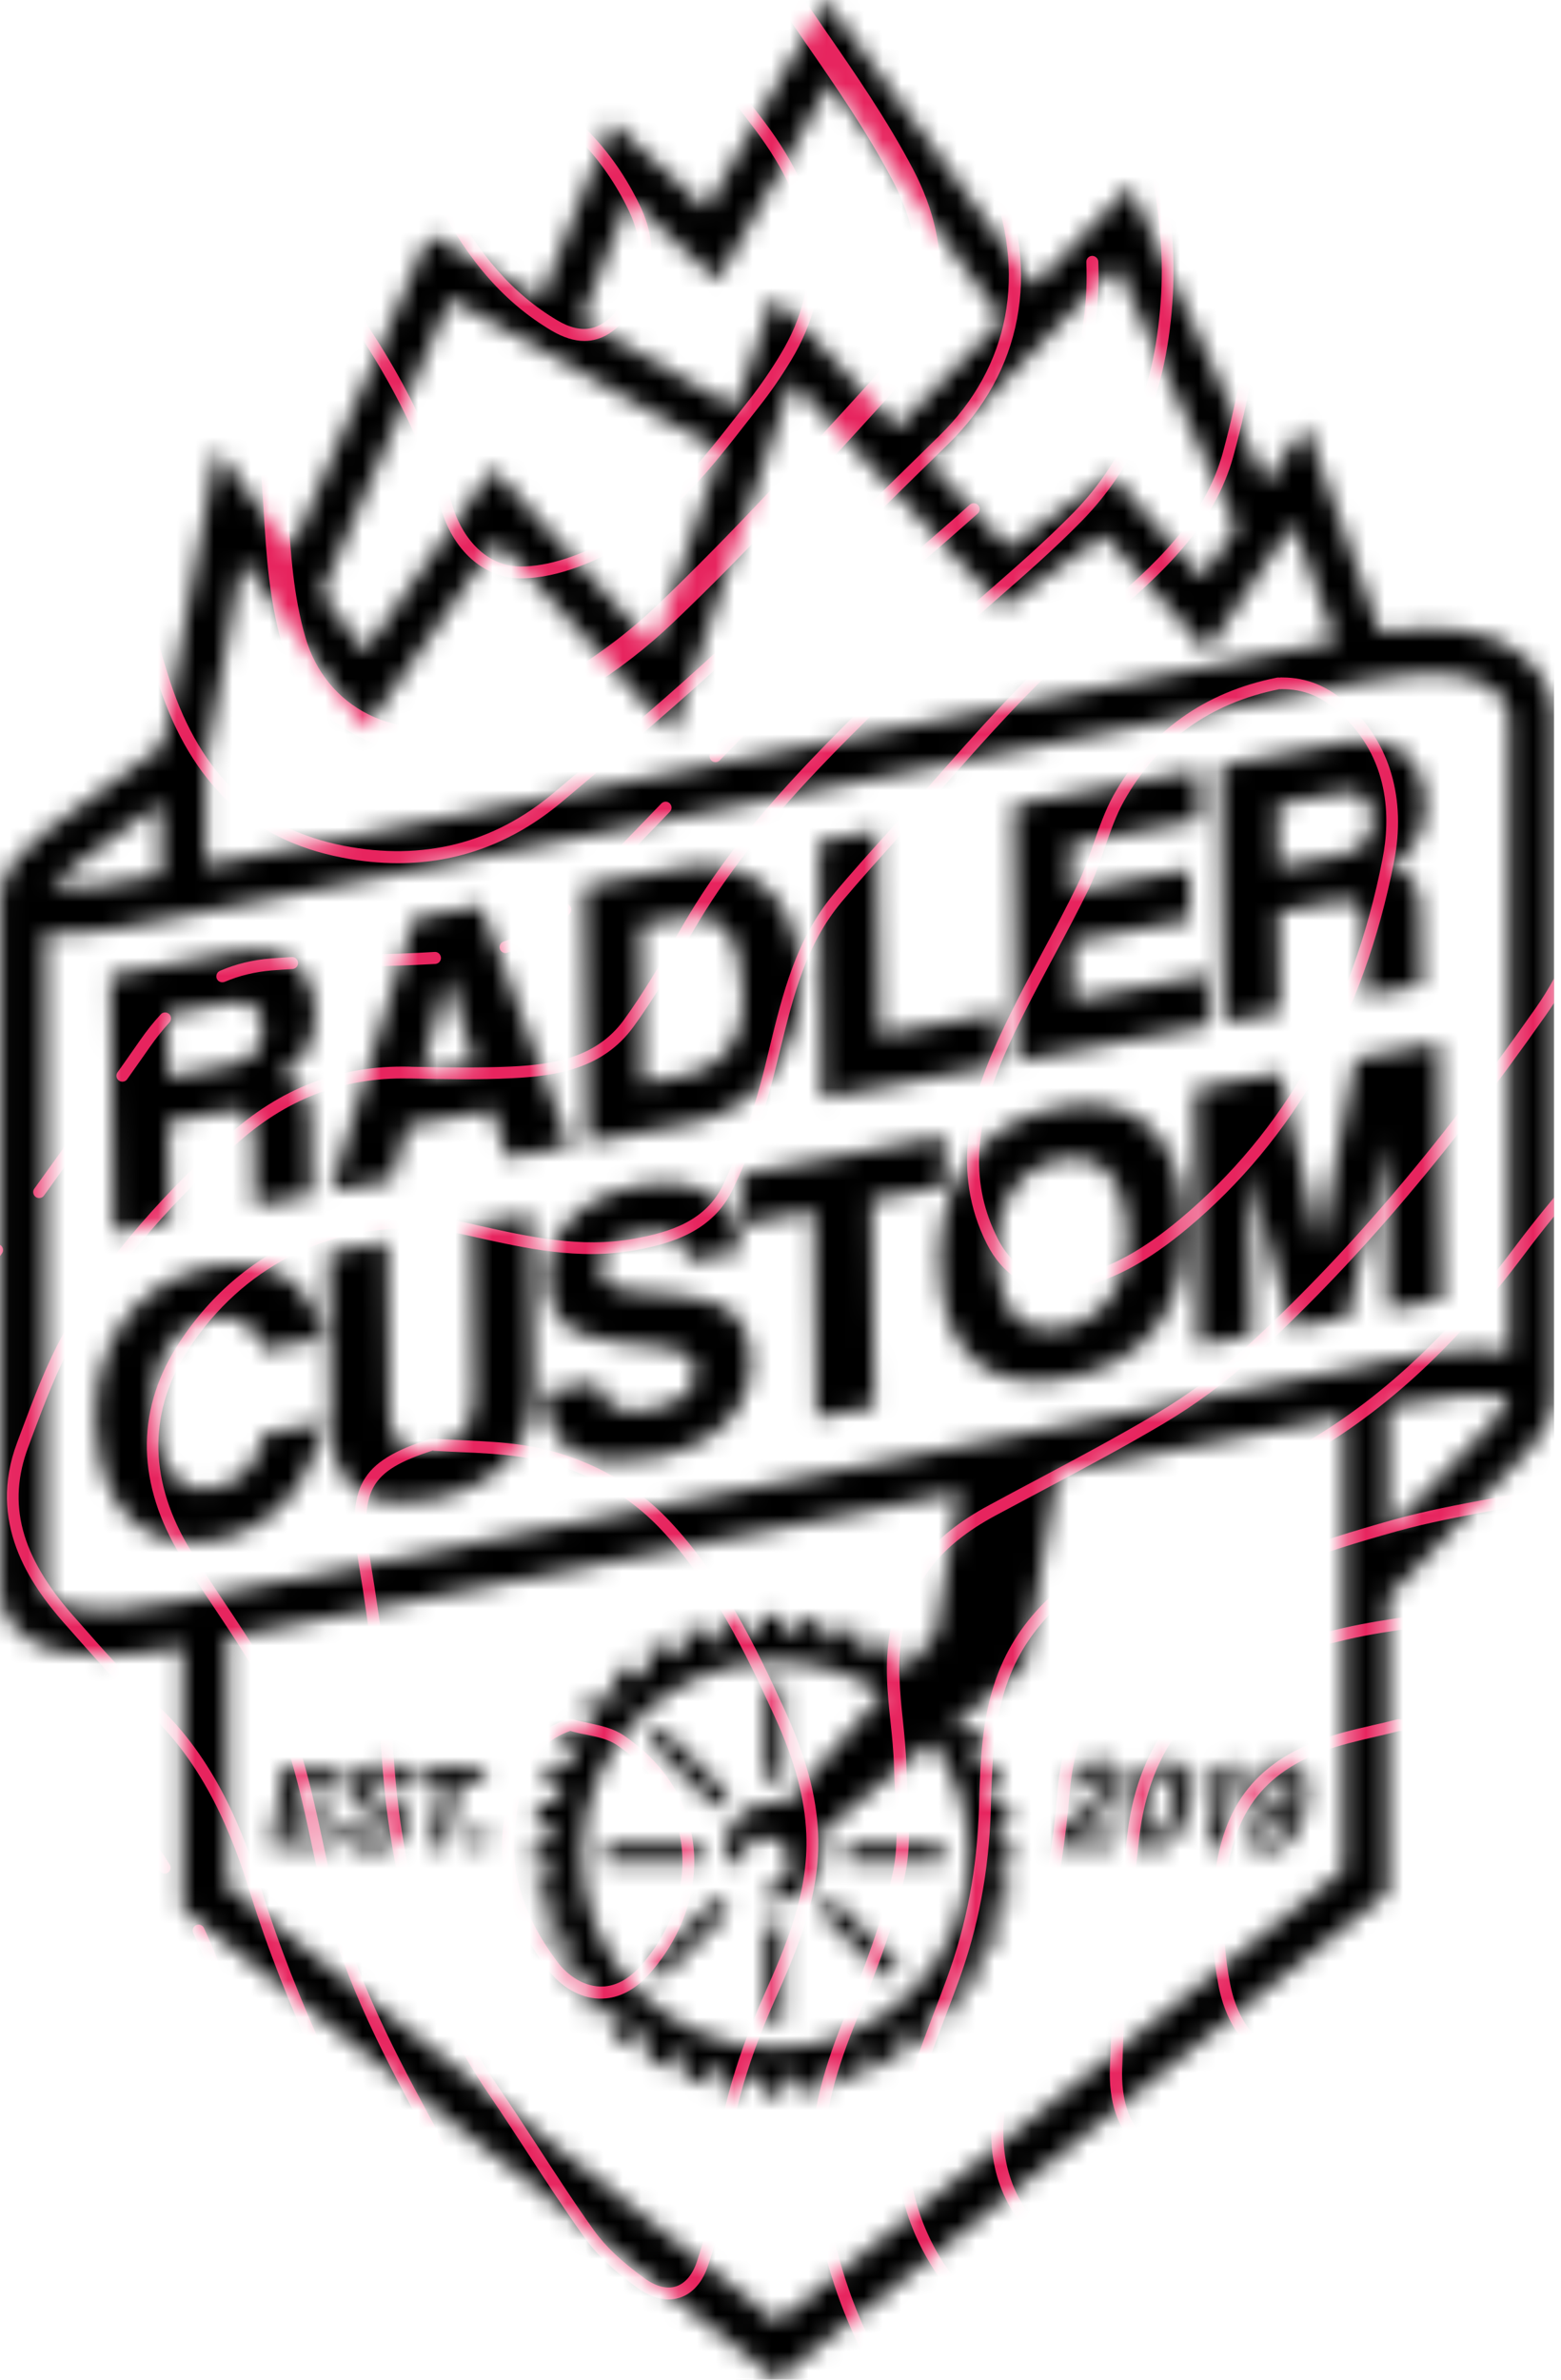 <svg xmlns="http://www.w3.org/2000/svg" width="84" height="128" viewBox="0 0 84 128" fill="none"><mask id="mask0_22_210" style="mask-type:alpha" maskUnits="userSpaceOnUse" x="0" y="0" width="84" height="128"><path fill-rule="evenodd" clip-rule="evenodd" d="M81.981 35.283C80.349 33.904 77.754 33.481 74.268 34.023L70.257 22.847L68.121 26.006L60.816 10.033L55.633 15.402L44.421 0L38.006 11.249L32.912 6.541L29.115 16.047L23.086 12.651L15.663 29.633L11.659 24.152L8.744 40.126L2.567 44.642L2.515 44.679L2.513 44.681C1.718 45.327 0.024 46.705 0.024 48.142V85.086C-0.036 85.524 -0.058 86.651 0.899 87.63C1.826 88.586 3.339 89.061 5.474 89.061C6.713 89.061 8.159 88.898 9.82 88.586V102.668L41.825 128L74.684 101.801V85.917L82.173 78.086L82.225 78.034L82.228 78.03L82.229 78.03C82.594 77.597 83.494 76.532 83.619 75.387C83.627 75.35 83.627 75.305 83.627 75.268V38.657C83.627 38.361 83.582 36.633 81.981 35.283ZM60.082 14.275L66.526 28.357L64.695 31.071L59.786 25.524L54.269 29.484L49.908 24.798L60.082 14.275ZM33.861 10.708L38.614 15.098L44.68 4.457L53.928 17.174L48.269 23.025L41.64 15.899L39.586 21.935L31.258 17.249L33.861 10.708ZM24.236 16.07L38.785 24.264L35.203 34.794L26.52 25.206L19.623 35.053L17.317 31.894L24.236 16.07ZM11.066 40.919L13.031 30.137L19.66 39.214L26.764 29.084L36.175 39.473L42.619 20.511L53.95 32.695L59.422 28.772L64.947 35.016L69.589 28.164L71.858 34.49L11.066 46.555V40.919ZM4.021 46.577L8.641 43.203V47.067C6.223 47.6 3.85 47.875 2.745 47.771C2.968 47.511 3.361 47.118 4.021 46.577ZM72.259 100.629L41.818 124.893L12.245 101.489V88.097L51.599 80.281L50.353 87.941L48.573 89.951L48.487 89.89C48.387 89.819 48.284 89.745 48.18 89.676L48.44 88.89L47.52 88.356L47.001 89.009C46.779 88.898 46.549 88.801 46.319 88.705L46.445 87.867L45.444 87.504L45.029 88.26C44.799 88.193 44.562 88.134 44.324 88.082L44.302 87.2L43.257 87.014L42.975 87.86C42.737 87.837 42.5 87.815 42.255 87.808L42.077 86.918H41.017L40.876 87.83C40.72 87.84 40.56 87.857 40.402 87.874C40.327 87.882 40.253 87.889 40.179 87.897L39.831 87.022L38.785 87.207L38.807 88.156C38.585 88.216 38.362 88.275 38.147 88.342L37.636 87.519L36.642 87.882L36.835 88.846C36.634 88.935 36.427 89.031 36.234 89.142L35.574 88.394L34.654 88.927L35.025 89.869L35.024 89.87C34.847 89.996 34.669 90.121 34.491 90.255L33.683 89.61L32.867 90.292L33.409 91.182C33.305 91.281 33.204 91.383 33.104 91.485L33.104 91.485L33.048 91.542C33.017 91.573 32.987 91.604 32.956 91.634L32.029 91.13L31.347 91.945L32.052 92.739C31.925 92.91 31.807 93.08 31.696 93.258L30.672 92.917L30.138 93.837L30.976 94.504C30.887 94.689 30.798 94.875 30.717 95.067L29.642 94.904L29.278 95.898L30.227 96.417C30.168 96.61 30.116 96.818 30.072 97.01L28.974 97.04L28.796 98.086L29.827 98.434C29.805 98.634 29.79 98.842 29.775 99.05L28.692 99.272V100.333L29.775 100.496C29.782 100.696 29.805 100.904 29.827 101.104L28.804 101.512L28.989 102.557L30.079 102.528C30.091 102.574 30.103 102.621 30.115 102.668L30.115 102.669C30.153 102.822 30.191 102.973 30.242 103.121L29.3 103.692L29.664 104.693L30.724 104.478C30.806 104.671 30.895 104.856 30.984 105.041L30.984 105.041L30.984 105.041L30.168 105.768L30.702 106.688L31.703 106.295C31.814 106.473 31.933 106.643 32.059 106.814L31.384 107.659L32.066 108.475L32.971 107.919C33.112 108.074 33.26 108.223 33.416 108.371L32.912 109.32L33.727 110.002L34.506 109.32L34.565 109.364C34.717 109.477 34.875 109.593 35.033 109.698L34.706 110.685L35.626 111.219L36.256 110.433C36.449 110.529 36.648 110.625 36.848 110.721L36.849 110.722L36.701 111.723L37.702 112.086L38.169 111.226C38.385 111.293 38.599 111.352 38.822 111.404L38.852 112.383L39.897 112.568L40.201 111.664C40.431 111.693 40.661 111.715 40.891 111.73L41.084 112.665H42.144L42.285 111.753C42.522 111.745 42.76 111.723 42.989 111.701L43.323 112.561L44.369 112.375L44.347 111.478C44.584 111.426 44.814 111.367 45.044 111.3L45.511 112.057L46.505 111.693L46.334 110.848L46.422 110.81C46.616 110.726 46.814 110.64 47.001 110.544L47.572 111.189L48.492 110.655L48.188 109.869C48.244 109.831 48.3 109.793 48.357 109.756L48.358 109.755L48.358 109.755C48.508 109.654 48.658 109.554 48.803 109.446L49.463 109.973L50.279 109.291L49.856 108.593C50.042 108.423 50.22 108.245 50.398 108.06L51.117 108.453L51.799 107.637L51.273 107.044C51.428 106.836 51.577 106.628 51.725 106.413L52.481 106.665L53.015 105.746L52.407 105.264C52.526 105.034 52.637 104.797 52.741 104.559L53.512 104.671L53.876 103.677L53.216 103.314C53.29 103.061 53.356 102.809 53.423 102.55L54.187 102.528L54.365 101.482L53.653 101.245C53.683 100.985 53.712 100.718 53.727 100.451L54.469 100.303V99.243L53.727 99.131C53.712 98.864 53.69 98.605 53.66 98.345L54.365 98.063L54.18 97.018L53.431 97.033C53.371 96.773 53.297 96.521 53.223 96.269L53.868 95.868L53.505 94.875L52.763 95.023C52.659 94.778 52.548 94.541 52.429 94.311L53.001 93.799L52.467 92.88L51.747 93.162C51.667 93.036 51.583 92.919 51.497 92.8L51.497 92.8L51.461 92.751L51.421 92.695L55.144 89.632L56.901 79.243L72.296 76.188V100.629H72.259ZM39.126 100.481L40.794 98.746L42.159 99.102L42.582 100.511L40.928 102.172C41.158 102.238 41.395 102.268 41.64 102.268C43.108 102.268 44.302 101.074 44.302 99.606C44.302 99.272 44.243 98.946 44.124 98.649L50.168 93.673C51.406 95.386 52.14 97.492 52.14 99.761C52.14 105.501 47.468 110.173 41.729 110.173C35.989 110.173 31.317 105.501 31.317 99.761C31.317 94.022 35.989 89.35 41.729 89.35C43.872 89.35 45.859 90.003 47.513 91.115L42.285 97.025C42.077 96.966 41.855 96.944 41.625 96.944C40.157 96.944 38.963 98.138 38.963 99.606C38.978 99.925 39.03 100.214 39.126 100.481ZM80.394 76.432L74.684 82.402V75.661C77.568 75.031 80.423 74.823 81.18 75.216C81.128 75.387 80.957 75.772 80.394 76.432ZM81.202 72.724C80.231 72.546 78.948 72.561 77.294 72.761C75.306 73.006 73.475 73.451 73.208 73.518L9.612 86.147C4.436 87.17 2.983 86.265 2.664 85.961C2.434 85.739 2.419 85.516 2.426 85.42L2.449 85.353V50.174C3.346 50.27 4.518 50.203 6.03 49.996C7.934 49.731 9.728 49.307 10.077 49.225L10.077 49.225L10.109 49.217L73.712 36.588C77.717 35.795 79.548 36.433 80.386 37.108C81.138 37.72 81.2 38.491 81.209 38.6L81.209 38.605V72.724H81.202ZM42.152 90.611H41.173V95.757H42.152V90.611ZM42.152 103.603H41.173V108.749H42.152V103.603ZM34.907 93.614L35.6 92.922L39.239 96.561L38.547 97.253L34.907 93.614ZM44.784 102.101L44.091 102.793L47.73 106.432L48.423 105.74L44.784 102.101ZM32.593 99.191H37.739V100.169H32.593V99.191ZM50.731 99.191H45.585V100.169H50.731V99.191ZM34.905 105.742L38.544 102.103L39.236 102.795L35.597 106.434L34.905 105.742ZM11.562 82.854C14.707 82.261 16.82 79.777 17.332 76.536L14.21 77.129C13.869 78.731 13.023 79.769 11.451 80.066C9.82 80.37 8.848 79.324 8.485 77.396C7.899 74.274 8.611 71.434 11.466 70.893C12.719 70.656 13.802 71.227 14.165 72.591L17.28 72.005C17.269 71.94 17.262 71.873 17.255 71.808C17.247 71.733 17.24 71.661 17.228 71.597C16.753 69.083 14.618 67.511 11.421 68.112C6.853 68.972 4.377 73.147 5.348 78.301C6.03 81.897 8.507 83.433 11.562 82.854ZM25.392 65.924L28.574 65.324L28.692 74.675C28.737 77.893 26.757 79.977 23.212 80.652C20.253 81.208 18.355 80.296 17.903 77.908C17.843 77.589 17.814 77.218 17.799 76.825L17.68 67.385L20.839 66.792L20.958 75.921C20.965 76.173 20.988 76.395 21.025 76.618C21.232 77.708 21.951 78.234 23.183 78.004C24.769 77.7 25.504 76.729 25.496 75.127L25.392 65.924ZM36.957 67.66C36.96 67.712 36.963 67.763 36.975 67.823L39.868 67.281C39.853 67.074 39.838 66.888 39.801 66.688C39.371 64.397 37.398 63.203 34.417 63.766C30.65 64.478 29.056 66.97 29.545 69.543C29.968 71.797 31.555 72.124 35.403 72.435C36.753 72.554 37.257 72.873 37.376 73.518C37.584 74.608 36.886 75.468 34.877 75.846C33.512 76.106 32.422 75.646 32.222 74.578C32.207 74.497 32.193 74.415 32.2 74.334L29.263 74.89C29.278 75.201 29.315 75.483 29.367 75.765C29.82 78.138 31.718 79.05 35.322 78.368C38.585 77.752 40.913 75.52 40.32 72.383C39.852 69.924 37.935 69.769 34.831 69.517L34.827 69.517C34.638 69.501 34.444 69.486 34.247 69.469C32.978 69.38 32.452 69.002 32.341 68.416C32.141 67.363 32.867 66.688 34.477 66.384C35.982 66.095 36.746 66.495 36.946 67.541C36.952 67.582 36.955 67.621 36.957 67.66ZM43.931 76.262L43.79 65.138L39.867 65.88L39.838 63.195L50.82 61.119L50.85 63.803L46.905 64.545L47.046 75.668L43.931 76.262ZM57.398 59.488C52.407 60.207 49.931 64.241 50.687 69.491C51.191 72.999 53.386 74.727 56.938 74.222C62.003 73.488 64.398 69.855 63.612 64.404C63.1 60.859 60.943 58.976 57.398 59.488ZM57.309 62.335C59.118 62.076 60.238 63.114 60.55 65.279C61.106 69.128 59.222 71.138 57.012 71.464C55.225 71.716 54.053 70.893 53.742 68.727C53.238 65.235 54.513 62.736 57.309 62.335ZM74.669 70.455L74.565 61.512L72.54 70.856L69.463 71.434L67.231 62.936L67.35 71.835L64.472 72.376L64.302 58.568L68.87 57.708L71.02 67.014L72.934 56.944L77.42 56.099L77.591 69.906L74.669 70.455ZM13.661 61.215L13.706 64.856L16.753 64.271L16.701 60.34C16.709 60.029 16.672 59.74 16.627 59.502C16.434 58.501 15.886 58.123 14.944 57.99C16.479 57.174 17.265 55.609 16.894 53.659C16.546 51.827 15.055 50.76 12.801 51.182L5.941 52.48L6.112 66.288L9.13 65.717L9.056 60.355L11.955 59.806C12.986 59.614 13.453 59.792 13.609 60.6C13.639 60.785 13.661 60.986 13.661 61.215ZM9.041 57.938L9.011 54.571L12.348 53.933C13.394 53.741 13.935 54.156 14.084 54.942C14.291 56.069 13.869 57.026 12.341 57.315L9.041 57.938ZM27.268 62.291L26.49 59.71L21.922 60.57L21.091 63.455L17.791 64.085L22.27 49.403L25.889 48.72L30.665 61.653L27.268 62.291ZM24.102 52.495L22.663 57.789L25.541 57.248L24.102 52.495ZM31.421 47.667L31.592 61.475L37.242 60.407C41.306 59.643 43.79 55.565 42.93 51.019C42.307 47.719 39.845 46.08 36.649 46.681L31.421 47.667ZM39.742 51.583C40.29 54.475 40.06 57.248 36.583 57.908L34.565 58.294L34.476 49.766L36.249 49.432C38.34 49.032 39.378 49.647 39.742 51.583ZM44.243 59.087L44.072 45.279L47.194 44.686L47.335 55.684L53.735 54.475L53.764 57.285L44.243 59.087ZM54.558 43.3L54.728 57.107L64.992 55.157L64.954 52.435L57.709 53.807L57.68 50.663L64.02 49.469L63.99 46.77L57.65 47.964L57.606 45.413L64.524 44.108L64.495 41.423L54.558 43.3ZM73.438 53.57L73.393 49.929C73.393 49.699 73.371 49.499 73.341 49.313C73.186 48.505 72.719 48.327 71.688 48.52L68.788 49.069L68.862 54.43L65.844 55.001L65.674 41.193L72.533 39.896C74.787 39.473 76.278 40.541 76.626 42.373C76.997 44.323 76.211 45.888 74.676 46.703C75.618 46.837 76.167 47.215 76.359 48.216C76.404 48.453 76.441 48.742 76.434 49.054L76.486 52.984L73.438 53.57ZM68.744 43.285L68.773 46.651L72.073 46.028C73.601 45.739 74.024 44.783 73.816 43.655C73.668 42.869 73.134 42.454 72.081 42.647L68.744 43.285ZM15.307 95.023L14.543 99.361H17.828L17.969 98.59H15.559L15.752 97.47H17.88L18.021 96.706H15.893L16.056 95.779H18.362L18.496 95.023H15.307ZM21.249 96.269L21.251 96.247C21.253 96.228 21.255 96.21 21.255 96.195C21.255 95.757 21.01 95.638 20.491 95.638C19.92 95.638 19.623 95.854 19.623 96.224C19.623 96.439 19.808 96.61 20.209 96.706C20.735 96.84 21.114 96.944 21.433 97.085C21.729 97.225 21.944 97.448 21.944 97.945C21.944 98.968 21.032 99.509 20.038 99.509C18.904 99.509 18.348 99.102 18.348 98.323C18.348 98.241 18.355 98.152 18.37 98.056H19.245L19.242 98.075C19.236 98.119 19.23 98.158 19.23 98.197C19.23 98.612 19.579 98.775 20.053 98.775C20.683 98.775 21.039 98.508 21.039 98.086C21.039 97.863 20.906 97.693 20.461 97.596C19.289 97.344 18.778 97.122 18.778 96.373C18.778 95.527 19.423 94.867 20.632 94.867C21.588 94.867 22.13 95.335 22.13 96.069C22.13 96.143 22.122 96.217 22.115 96.291H21.247C21.247 96.284 21.248 96.277 21.249 96.269ZM21.247 96.291L21.247 96.299V96.291H21.247ZM23.776 95.779L23.138 99.361H24.05L24.688 95.779H26L26.134 95.023H22.604L22.471 95.779H23.776ZM25.229 99.361L25.385 98.479H26.297L26.141 99.361H25.229ZM58.555 97.122C57.257 97.952 56.96 98.531 56.805 99.361H59.882L60.016 98.597H58.073C58.132 98.367 58.444 98.041 58.837 97.789C60.112 96.973 60.475 96.476 60.475 95.787C60.475 95.067 59.964 94.712 59.155 94.712C58.236 94.712 57.591 95.29 57.42 96.261H58.266C58.369 95.661 58.659 95.46 59.059 95.46C59.363 95.46 59.593 95.564 59.593 95.92C59.593 96.232 59.489 96.521 58.555 97.122ZM60.727 97.856C60.727 96.017 61.454 94.704 62.774 94.704C63.545 94.704 64.005 95.208 64.005 96.336C64.005 98.063 63.212 99.509 61.929 99.509C61.158 99.517 60.727 98.99 60.727 97.856ZM63.123 96.321C63.123 95.646 62.967 95.409 62.685 95.409C62.255 95.409 61.632 96.269 61.632 97.885C61.632 98.538 61.788 98.797 62.077 98.797C62.507 98.805 63.123 97.789 63.123 96.321ZM65.503 96.247L64.954 99.361H65.844L66.638 94.86H65.918C65.77 95.379 65.466 95.638 64.695 95.638L64.584 96.247H65.503ZM69.447 97.311C69.251 98.412 68.762 98.804 68.291 98.812C67.999 98.807 67.906 98.659 67.906 98.39V98.397H67.876V98.39C67.876 98.392 67.876 98.395 67.876 98.397H67.031H67.001C67.001 99.116 67.357 99.524 68.113 99.524C68.118 99.524 68.124 99.524 68.129 99.524C68.133 99.524 68.138 99.524 68.143 99.524C69.76 99.524 70.346 97.767 70.346 96.306C70.346 95.275 69.93 94.712 69.085 94.712C69.08 94.712 69.075 94.712 69.07 94.712C69.065 94.712 69.06 94.712 69.055 94.712C68.047 94.712 67.253 95.549 67.253 96.617C67.253 97.366 67.691 97.811 68.299 97.811C68.305 97.811 68.31 97.811 68.316 97.811C68.32 97.811 68.324 97.811 68.329 97.811C68.853 97.811 69.174 97.649 69.447 97.311ZM68.963 95.416C69.311 95.421 69.5 95.658 69.5 96.091C69.5 96.687 69.127 97.108 68.672 97.114C68.36 97.111 68.165 96.974 68.165 96.462C68.165 95.917 68.48 95.423 68.963 95.416Z" fill="black"></path></mask><g mask="url(#mask0_22_210)"><rect width="83.625" height="128" fill="black"></rect><path d="M22.795 40.415C21.542 40.415 20.334 40.14 19.229 39.584C17.249 38.591 15.81 36.84 15.172 34.638C14.483 32.265 14.334 29.863 14.193 27.541L14.187 27.445L14.187 27.444C14.152 26.875 14.117 26.3 14.075 25.732C13.941 24.026 13.6 22.617 13.051 21.535C12.095 19.651 10.849 17.671 9.136 15.298C5.918 10.841 4.561 6.793 4.872 2.544C4.936 1.7 4.977 0.845 5.014 0H6.306C6.266 0.869 6.222 1.753 6.162 2.625C5.873 6.607 7.112 10.278 10.189 14.534C11.939 16.959 13.222 18.999 14.208 20.942C14.831 22.172 15.224 23.745 15.373 25.621C15.417 26.229 15.461 26.844 15.498 27.452C15.647 29.811 15.788 32.043 16.433 34.275C16.967 36.129 18.175 37.604 19.829 38.427C21.55 39.288 23.611 39.347 25.628 38.591C29.366 37.182 32.643 35.15 35.38 32.539C39.31 28.78 42.929 24.835 46.918 20.437C50.456 16.544 49.469 12.436 48.016 9.677C46.673 7.119 44.983 4.664 43.344 2.299C43.136 1.995 42.929 1.693 42.721 1.39C42.513 1.088 42.306 0.786 42.098 0.482L41.767 0H43.292C43.65 0.526 44.012 1.055 44.375 1.58C46.036 3.982 47.749 6.466 49.128 9.091C51.449 13.504 50.989 17.849 47.845 21.312C43.841 25.725 40.207 29.692 36.24 33.474C33.385 36.203 29.959 38.331 26.058 39.799C24.968 40.215 23.863 40.415 22.795 40.415Z" fill="#E7245E"></path><path d="M48.488 0C50.063 2.866 51.82 6.18 53.184 9.499C55.305 14.668 54.341 19.748 50.544 23.441C49.768 24.198 48.994 24.958 48.219 25.719L48.218 25.721L48.215 25.724C47.83 26.102 47.445 26.481 47.059 26.859C44.434 29.44 41.72 32.102 38.984 34.653C36.173 37.271 33.185 39.792 30.285 42.232L29.773 42.662C26.555 45.368 22.766 46.318 18.509 45.495C13.874 44.597 10.819 41.705 9.158 36.67C8.053 33.318 7.475 29.981 7.052 27.163C6.555 23.841 5.272 20.615 3.018 17.026C1.181 14.1 0.187 11.244 0 8.352V11.98C0.521 13.768 1.346 15.555 2.484 17.367C4.694 20.882 5.947 24.026 6.429 27.26C6.852 30.107 7.438 33.474 8.558 36.87C10.3 42.15 13.511 45.176 18.391 46.125C19.429 46.332 20.437 46.429 21.416 46.429C24.657 46.429 27.601 45.331 30.196 43.166L30.708 42.736L30.734 42.714C33.633 40.274 36.619 37.76 39.436 35.135C42.15 32.604 44.836 29.964 47.434 27.41L47.435 27.408L47.519 27.326C48.676 26.184 49.84 25.042 51.004 23.908C55.001 20.015 56.01 14.683 53.785 9.262C52.455 6.026 50.759 2.81 49.219 0H48.488Z" fill="#E7245E"></path><path d="M53.933 0C54.27 1.024 54.692 2.076 55.231 3.226C55.283 3.337 55.394 3.396 55.505 3.396C55.557 3.396 55.609 3.389 55.646 3.367C55.809 3.292 55.869 3.092 55.795 2.929C55.317 1.899 54.925 0.936 54.606 0H53.933Z" fill="#E7245E"></path><path d="M59.684 0C59.832 0.916 60.048 1.857 60.333 2.833C61.646 7.341 62.721 11.42 62.483 15.817C62.217 20.764 60.667 24.612 57.752 27.586C56.299 29.069 54.698 30.47 53.155 31.82L53.021 31.937C52.054 32.783 51.057 33.656 50.107 34.542C48.149 36.373 45.843 38.553 43.633 40.875C40.637 44.019 38.457 46.822 36.789 49.692L36.447 50.285C35.55 51.827 34.616 53.429 33.555 54.883C32.087 56.885 29.788 57.263 27.512 57.367C25.838 57.444 24.124 57.415 22.458 57.386L22.187 57.382L21.995 57.374C18.272 57.293 15.068 58.531 12.206 61.134C8.187 64.782 5.391 68.149 3.419 71.723C2.492 73.399 1.802 75.238 1.135 77.018L0.92 77.596C-0.69 81.883 1.587 85.183 3.441 87.296L3.515 87.378L3.531 87.396C4.928 88.984 6.369 90.624 7.942 92.079C11.042 94.941 12.525 98.79 13.467 101.83C15.368 107.956 18.23 113.663 20.995 119.179L21.045 119.279C21.794 120.785 22.38 122.416 22.944 123.996C23.418 125.328 23.906 126.697 24.498 128H25.203C25.166 127.921 25.13 127.842 25.094 127.763C24.508 126.48 24.019 125.123 23.552 123.803C22.981 122.201 22.388 120.555 21.616 119.012L21.592 118.963C18.826 113.446 15.967 107.745 14.075 101.66C13.103 98.545 11.583 94.593 8.372 91.627C6.853 90.223 5.454 88.629 4.099 87.086L3.997 86.97L3.923 86.888C1.112 83.685 0.371 80.889 1.52 77.834L1.735 77.248C2.395 75.491 3.078 73.673 3.982 72.035C5.918 68.527 8.669 65.212 12.636 61.608C15.373 59.117 18.428 57.938 21.98 58.012H22.172C23.93 58.049 25.754 58.086 27.541 57.997C29.974 57.879 32.45 57.471 34.075 55.246C35.157 53.763 36.099 52.154 37.004 50.589L37.345 50.003C38.991 47.178 41.134 44.419 44.093 41.312C46.295 38.998 48.587 36.826 50.537 35.009C51.341 34.253 52.185 33.512 53.012 32.786L53.57 32.295C55.127 30.938 56.736 29.529 58.205 28.031C61.23 24.939 62.84 20.956 63.114 15.847C63.359 11.353 62.276 7.215 60.941 2.655C60.675 1.741 60.471 0.859 60.328 0H59.684Z" fill="#E7245E"></path><path d="M67.613 0C67.536 0.683 67.482 1.383 67.452 2.099C67.36 4.105 67.382 6.138 67.404 8.116L67.407 8.431L67.41 8.703V8.705C67.432 10.934 67.454 13.233 67.326 15.484C67.17 18.22 66.659 21.201 65.806 24.338C64.827 27.927 62.098 30.448 59.147 32.918C55.636 35.858 52.659 39.248 49.778 42.529L49.766 42.543C49.158 43.24 48.542 43.922 47.927 44.605L47.803 44.741L47.802 44.743C46.818 45.834 45.803 46.959 44.849 48.105C42.834 50.52 42.114 53.468 41.418 56.321L41.416 56.329L41.416 56.329C41.253 57.011 41.09 57.693 40.904 58.368C40.422 60.148 39.755 61.942 38.924 63.7C37.99 65.68 36.054 66.28 34.112 66.629C31.255 67.147 28.443 66.52 25.72 65.913L25.702 65.909L25.317 65.82C18.984 64.412 12.911 66.97 9.47 72.495C7.29 75.995 7.386 79.88 9.737 83.722C10.3 84.641 10.908 85.553 11.494 86.428C12.243 87.548 13.022 88.712 13.704 89.891C15.417 92.865 16.144 96.254 16.841 99.532C16.892 99.769 16.943 100.007 16.994 100.245L17.019 100.361C17.078 100.637 17.138 100.912 17.197 101.185C18.242 105.909 20.356 110.04 22.61 114.207C23.99 116.757 25.25 119.427 26.473 122.017L26.57 122.223C26.694 122.486 26.817 122.749 26.941 123.012L26.942 123.016L26.943 123.018C27.247 123.665 27.55 124.31 27.86 124.952C28.375 126.029 28.958 127.043 29.578 128H30.316C29.627 126.966 28.981 125.863 28.416 124.685C28.206 124.238 27.994 123.792 27.784 123.347L27.783 123.346L27.759 123.296C27.675 123.117 27.59 122.939 27.506 122.76L27.392 122.518C27.303 122.331 27.215 122.144 27.126 121.956C25.873 119.294 24.575 116.543 23.151 113.91C20.919 109.787 18.828 105.701 17.797 101.052L17.737 100.772C17.698 100.59 17.659 100.408 17.619 100.225C17.56 99.949 17.501 99.673 17.441 99.398L17.435 99.37C16.725 96.056 15.99 92.626 14.23 89.573C13.533 88.371 12.755 87.2 11.998 86.072C11.413 85.197 10.812 84.293 10.256 83.388C8.038 79.762 7.949 76.113 9.989 72.828C12.681 68.505 17.063 66.08 21.883 66.08C22.959 66.08 24.049 66.199 25.109 66.436L25.495 66.525L25.5 66.526C28.286 67.149 31.169 67.793 34.156 67.252C36.173 66.888 38.368 66.214 39.436 63.967C40.289 62.172 40.971 60.348 41.46 58.531C41.608 57.986 41.742 57.442 41.877 56.893L41.877 56.892L41.878 56.889C41.912 56.752 41.946 56.614 41.98 56.477L41.989 56.437C42.698 53.545 43.368 50.808 45.287 48.513C46.281 47.334 47.334 46.162 48.349 45.035C48.555 44.805 48.761 44.575 48.967 44.346C49.379 43.888 49.791 43.43 50.196 42.966C53.066 39.696 56.032 36.321 59.51 33.407C62.543 30.871 65.353 28.276 66.377 24.508C67.244 21.327 67.763 18.309 67.919 15.528C68.053 13.163 68.03 10.76 68.001 8.431C67.978 6.363 67.956 4.227 68.045 2.136C68.077 1.406 68.133 0.693 68.214 0H67.613Z" fill="#E7245E"></path><path d="M83.08 0C83.262 0.306 83.444 0.612 83.625 0.92V0H83.08Z" fill="#E7245E"></path><path d="M83.625 52.63C83.33 53.177 82.994 53.718 82.617 54.252C77.255 61.883 72.279 67.689 66.977 72.524C65.531 73.844 63.944 75.016 62.261 76.017C60.133 77.278 57.908 78.464 55.758 79.606C54.905 80.058 54.052 80.511 53.207 80.971C50.07 82.661 48.431 84.775 47.89 87.8C47.593 89.469 47.756 91.063 47.919 92.613C48.001 93.384 48.083 94.178 48.105 94.964C48.12 95.453 48.142 95.942 48.172 96.432C48.253 97.871 48.335 99.361 48.045 100.718C47.474 103.38 46.473 105.954 45.495 108.364C44.464 110.915 43.529 113.681 43.7 116.676C43.856 119.457 44.523 122.246 45.665 124.952C46.148 126.094 46.689 127.109 47.293 128H48.101C47.415 127.06 46.807 125.961 46.273 124.7C45.161 122.06 44.516 119.346 44.36 116.639C44.197 113.77 45.109 111.085 46.11 108.608C47.104 106.176 48.112 103.573 48.698 100.859C49.006 99.437 48.922 97.921 48.842 96.453L48.839 96.402C48.831 96.234 48.823 96.066 48.814 95.899C48.798 95.581 48.782 95.265 48.772 94.949C48.75 94.141 48.668 93.332 48.587 92.554L48.584 92.526C48.429 91.029 48.27 89.489 48.55 87.919C49.054 85.094 50.589 83.128 53.54 81.534C54.386 81.082 55.231 80.629 56.084 80.177L56.202 80.114C58.323 78.984 60.513 77.818 62.617 76.573C64.337 75.55 65.961 74.348 67.437 72.999C72.784 68.127 77.782 62.291 83.173 54.623C83.331 54.399 83.481 54.174 83.625 53.949V52.63Z" fill="#E7245E"></path><path d="M83.625 64.413C82.878 65.305 82.167 66.201 81.497 67.096C77.715 72.146 73.874 75.631 69.417 78.071L67.793 78.961L67.516 79.112L67.515 79.112C65.302 80.319 63.014 81.566 60.8 82.862C58.071 84.456 55.29 86.287 53.867 89.61C52.839 91.999 52.762 94.52 52.688 96.962L52.688 96.981L52.68 97.277C52.576 100.533 52.013 103.521 50.952 106.413C50.745 106.977 50.537 107.533 50.322 108.089L50.295 108.161C49.71 109.704 49.106 111.296 48.654 112.909C46.955 118.975 51.271 125.219 56.203 127.021C57.77 127.595 59.339 127.888 60.895 128H64.168C65.591 127.912 66.994 127.727 68.364 127.525C70.632 127.193 72.571 127.343 74.239 128H75.702C73.678 126.821 71.241 126.473 68.282 126.91C64.478 127.466 60.422 127.896 56.432 126.435C51.761 124.73 47.675 118.834 49.276 113.095C49.703 111.552 50.287 110.008 50.85 108.517L50.851 108.516L50.923 108.327C51.138 107.77 51.345 107.214 51.553 106.651C52.643 103.692 53.221 100.637 53.318 97.314L53.325 97.018L53.326 96.998C53.4 94.616 53.476 92.154 54.453 89.877C55.802 86.732 58.486 84.968 61.119 83.433C63.418 82.09 65.798 80.793 68.097 79.539L69.721 78.649C74.267 76.165 78.167 72.621 82.009 67.496C82.524 66.806 83.064 66.117 83.625 65.429V64.413Z" fill="#E7245E"></path><path d="M83.625 80.148C83.347 80.147 83.069 80.147 82.79 80.147H82.787C82.765 80.147 82.736 80.147 82.713 80.155C82.669 80.147 82.624 80.147 82.572 80.155C81.963 80.281 81.358 80.394 80.75 80.508L80.743 80.509L80.737 80.51C80.565 80.543 80.394 80.575 80.222 80.607C78.509 80.926 76.729 81.26 75.016 81.734C70.782 82.921 66.325 84.374 62.447 86.984C59.102 89.231 57.241 92.368 56.914 96.306C56.499 101.348 55.35 106.146 53.755 111.812C52.866 114.986 53.4 117.885 55.268 119.984C57.367 122.349 60.978 123.447 64.686 122.854C68.179 122.297 71.33 121.83 74.482 121.83H74.497C77.736 121.83 80.895 122.788 83.625 124.594V123.83C80.868 122.099 77.723 121.185 74.497 121.185C71.301 121.185 68.119 121.652 64.597 122.216C61.097 122.772 57.715 121.749 55.758 119.554C54.037 117.618 53.555 114.934 54.386 111.982C55.995 106.287 57.144 101.445 57.567 96.358C57.879 92.628 59.643 89.654 62.817 87.518C66.621 84.96 71.019 83.521 75.201 82.357C76.846 81.901 78.568 81.579 80.237 81.267L80.355 81.245L80.597 81.199L80.945 81.134C81.535 81.025 82.124 80.915 82.713 80.793H82.728C82.731 80.794 82.734 80.794 82.738 80.795C82.742 80.796 82.746 80.797 82.75 80.798L82.757 80.799C82.77 80.8 82.785 80.8 82.802 80.8C82.953 80.8 83.103 80.8 83.254 80.801C83.378 80.802 83.501 80.802 83.625 80.803V80.148Z" fill="#E7245E"></path><path d="M83.625 87.278C83.422 87.221 83.217 87.168 83.01 87.118C81.939 86.861 80.818 86.793 79.732 86.727L79.695 86.725C79.198 86.695 78.701 86.666 78.204 86.621C78.16 86.621 78.13 86.621 78.093 86.629C78.056 86.614 78.012 86.614 77.967 86.621C77.381 86.718 76.788 86.807 76.202 86.888L76.026 86.914C74.777 87.098 73.496 87.287 72.25 87.578C70.114 88.067 67.363 88.853 65.064 90.551C62.543 92.413 61.06 95.171 60.652 98.76C60.17 103.01 59.858 107.214 59.725 111.256C59.606 114.823 61.564 116.788 65.524 117.107C66.34 117.176 67.169 117.161 67.975 117.147H67.976L68.149 117.144C68.264 117.142 68.379 117.14 68.494 117.139C68.948 117.131 69.399 117.124 69.855 117.136C71.071 117.166 72.287 117.21 73.503 117.255C75.468 117.329 77.493 117.403 79.502 117.403C79.984 117.403 80.466 117.396 80.948 117.388C81.866 117.369 82.759 117.313 83.625 117.221V116.572C82.759 116.666 81.863 116.723 80.941 116.743C78.551 116.794 76.112 116.704 73.747 116.618L73.533 116.61C72.309 116.565 71.086 116.521 69.87 116.491C69.677 116.484 69.491 116.484 69.306 116.484C68.913 116.484 68.527 116.491 68.149 116.498C67.311 116.521 66.436 116.536 65.591 116.469C61.935 116.18 60.281 114.526 60.385 111.278C60.511 107.251 60.822 103.069 61.304 98.835C61.697 95.431 63.092 92.821 65.465 91.07C67.674 89.447 70.344 88.683 72.42 88.201C73.696 87.904 75.023 87.711 76.314 87.526C76.502 87.498 76.691 87.47 76.879 87.443C77.283 87.384 77.686 87.325 78.086 87.259C78.093 87.251 78.101 87.251 78.108 87.251L78.113 87.252C78.117 87.252 78.122 87.253 78.127 87.254L78.13 87.255C78.134 87.256 78.138 87.257 78.142 87.258C78.145 87.258 78.149 87.259 78.153 87.259C78.64 87.31 79.142 87.339 79.637 87.369L79.665 87.37L79.816 87.379C80.837 87.443 81.886 87.508 82.869 87.748C83.125 87.81 83.377 87.877 83.625 87.948V87.278Z" fill="#E7245E"></path><path d="M83.625 94.256C82.668 93.658 81.691 93.267 80.867 93.013C79.665 92.643 78.368 92.598 77.114 92.561C76.551 92.546 75.987 92.524 75.431 92.48C75.394 92.48 75.357 92.48 75.327 92.487C75.275 92.472 75.224 92.472 75.172 92.487C74.741 92.598 74.304 92.702 73.866 92.798L73.737 92.829C72.821 93.041 71.881 93.259 70.989 93.599C67.207 95.023 65.494 97.589 65.264 102.172C65.183 103.796 65.287 105.368 65.583 106.858C66.08 109.38 67.637 111.07 70.085 111.73C72.25 112.316 74.222 112.613 76.047 112.613C78.449 112.613 80.607 112.101 82.624 111.078C82.976 110.899 83.309 110.707 83.625 110.503V109.721C83.225 110.005 82.79 110.267 82.32 110.507C78.931 112.235 75.09 112.427 70.24 111.115C68.016 110.507 66.659 109.038 66.199 106.732C65.917 105.316 65.806 103.751 65.887 102.201C66.11 97.915 67.697 95.52 71.204 94.192C72.102 93.859 73.066 93.636 74 93.421C74.445 93.317 74.882 93.214 75.32 93.102C75.328 93.105 75.335 93.107 75.341 93.108C75.352 93.11 75.36 93.11 75.364 93.11C75.843 93.153 76.322 93.171 76.805 93.188C76.898 93.192 76.991 93.195 77.085 93.199C78.293 93.236 79.554 93.28 80.666 93.621C81.546 93.894 82.613 94.333 83.625 95.037V94.256Z" fill="#E7245E"></path><path d="M20.411 128C20.14 126.988 19.872 126.051 19.599 125.145C19.547 124.974 19.369 124.878 19.199 124.93C19.028 124.982 18.932 125.16 18.984 125.33C19.236 126.175 19.488 127.056 19.744 128H20.411Z" fill="#E7245E"></path><path d="M15.89 128C15.465 125.254 14.451 122.728 13.464 120.269L13.459 120.258L13.459 120.257L13.459 120.256C12.999 119.108 12.525 117.921 12.117 116.736L11.657 115.408C11.079 113.74 10.486 112.012 9.974 110.299C8.12 104.072 4.851 99.342 0 95.875V97.482C4.206 100.727 7.076 105.064 8.75 110.677C9.258 112.372 9.842 114.075 10.409 115.722L10.448 115.838L10.908 117.166C11.324 118.382 11.806 119.591 12.273 120.755C13.249 123.179 14.178 125.494 14.592 128H15.89Z" fill="#E7245E"></path><path d="M9.951 128C9.522 126.176 8.787 124.387 7.964 122.512C6.882 120.058 6.177 117.566 5.821 114.904C5.243 110.588 4.538 106.769 1.735 103.67C1.221 103.101 0.652 102.545 0 101.977V102.839C0.458 103.258 0.873 103.673 1.253 104.092C3.93 107.051 4.62 110.774 5.184 114.986C5.547 117.715 6.266 120.258 7.371 122.772C8.155 124.561 8.859 126.27 9.282 128H9.951Z" fill="#E7245E"></path><path d="M0 67.565L0.104 67.422C0.208 67.281 0.171 67.081 0.03 66.977C0.02 66.97 0.01 66.964 0 66.958V67.565Z" fill="#E7245E"></path><path d="M0.486 0H0V6.305C0.055 5.305 0.141 4.291 0.226 3.3L0.226 3.299L0.252 2.988C0.337 2.007 0.422 1.004 0.486 0Z" fill="#E7245E"></path><path d="M11.877 0C11.847 5.41 13.455 10.215 16.678 14.312C20.289 18.91 22.529 23.033 23.715 27.289C24.353 29.596 26.036 31.093 27.986 31.108H28.038C30.13 31.108 32.258 30.063 33.348 29.44C36.247 27.771 38.301 25.139 40.289 22.588L40.852 21.869C41.46 21.105 42.039 20.259 42.573 19.377C45.027 15.298 44.56 11.108 41.149 6.57C39.647 4.579 38.04 2.623 36.484 0.729L36.336 0.549L36.336 0.548C36.186 0.365 36.036 0.183 35.887 0H35.044C35.306 0.319 35.569 0.638 35.832 0.957C37.434 2.899 39.087 4.909 40.623 6.956C43.908 11.324 44.345 15.165 42.009 19.043C41.49 19.911 40.926 20.727 40.341 21.476L39.777 22.195L39.761 22.216C37.816 24.708 35.809 27.279 33.022 28.884C31.242 29.907 29.47 30.471 28.031 30.471H27.986C25.969 30.448 24.753 28.654 24.323 27.119C23.107 22.781 20.838 18.583 17.167 13.919C14.034 9.938 12.472 5.265 12.502 0H11.877Z" fill="#E7245E"></path><path d="M17.775 121.689C17.827 121.823 17.946 121.904 18.079 121.904C18.116 121.904 18.153 121.897 18.19 121.882C18.361 121.823 18.442 121.637 18.383 121.474C17.931 120.228 17.441 119.02 16.937 117.885C16.863 117.722 16.678 117.648 16.515 117.722C16.351 117.796 16.277 117.982 16.351 118.145C16.848 119.264 17.33 120.458 17.775 121.689Z" fill="#E7245E"></path><path d="M14.69 114.674C14.742 114.793 14.861 114.86 14.979 114.86C15.031 114.86 15.076 114.852 15.113 114.83C15.269 114.748 15.335 114.563 15.261 114.4C14.623 113.072 14.127 111.96 13.689 110.907C13.622 110.744 13.437 110.67 13.274 110.737C13.111 110.803 13.037 110.989 13.103 111.152C13.548 112.212 14.053 113.332 14.69 114.674Z" fill="#E7245E"></path><path d="M11.783 107.518C11.828 107.652 11.954 107.741 12.087 107.741C12.124 107.741 12.154 107.733 12.184 107.726C12.354 107.674 12.443 107.496 12.391 107.325C11.984 106.072 11.509 104.856 10.975 103.707C10.901 103.551 10.716 103.477 10.552 103.551C10.389 103.625 10.322 103.81 10.397 103.974C10.916 105.101 11.383 106.295 11.783 107.518Z" fill="#E7245E"></path><path d="M8.587 100.629C8.647 100.726 8.758 100.777 8.862 100.777C8.921 100.777 8.98 100.763 9.025 100.733C9.18 100.637 9.225 100.436 9.129 100.288C8.446 99.198 7.683 98.138 6.859 97.136C6.748 97.003 6.548 96.981 6.407 97.092C6.274 97.203 6.251 97.411 6.363 97.544C7.171 98.523 7.92 99.561 8.587 100.629Z" fill="#E7245E"></path><path d="M3.775 94.749C3.841 94.808 3.915 94.838 3.997 94.838C4.079 94.838 4.168 94.808 4.234 94.741C4.36 94.615 4.353 94.415 4.227 94.289C3.411 93.51 2.529 92.754 1.602 92.027L1.276 91.768C1.135 91.656 0.934 91.679 0.823 91.82C0.712 91.96 0.734 92.161 0.875 92.272L1.201 92.531C2.106 93.236 2.974 93.985 3.775 94.749Z" fill="#E7245E"></path><path d="M1.921 64.382C1.973 64.419 2.039 64.441 2.106 64.441C2.21 64.441 2.306 64.397 2.366 64.308C3.115 63.27 3.864 62.231 4.613 61.186C4.716 61.045 4.679 60.845 4.538 60.741C4.397 60.637 4.197 60.674 4.093 60.815C3.344 61.861 2.595 62.899 1.847 63.937C1.743 64.078 1.78 64.278 1.921 64.382Z" fill="#E7245E"></path><path d="M6.4 58.123C6.459 58.16 6.518 58.182 6.585 58.182C6.689 58.182 6.785 58.138 6.845 58.049C6.963 57.882 7.081 57.715 7.199 57.548L7.201 57.545L7.203 57.542C7.491 57.136 7.778 56.73 8.061 56.321C8.402 55.839 8.758 55.387 9.121 54.994C9.24 54.86 9.232 54.66 9.099 54.541C8.965 54.423 8.765 54.43 8.647 54.564C8.261 54.979 7.89 55.446 7.534 55.958C7.418 56.124 7.301 56.291 7.184 56.458C6.9 56.865 6.615 57.273 6.325 57.678C6.222 57.819 6.251 58.019 6.4 58.123Z" fill="#E7245E"></path><path d="M11.665 52.643C11.717 52.762 11.835 52.836 11.961 52.836C12.006 52.836 12.043 52.828 12.087 52.814C12.873 52.48 13.726 52.272 14.623 52.198C14.994 52.169 15.365 52.146 15.736 52.124C15.914 52.109 16.047 51.961 16.04 51.783C16.025 51.605 15.884 51.464 15.699 51.479C15.321 51.501 14.942 51.523 14.572 51.553C13.608 51.627 12.688 51.85 11.835 52.22C11.672 52.294 11.598 52.48 11.665 52.643Z" fill="#E7245E"></path><path d="M19.243 51.672C19.243 51.842 19.392 51.983 19.562 51.983C19.562 51.983 19.564 51.983 19.567 51.984C19.568 51.985 19.57 51.987 19.57 51.99C20.83 51.961 22.128 51.924 23.426 51.85C23.604 51.835 23.737 51.687 23.73 51.508C23.715 51.331 23.567 51.19 23.389 51.204C22.131 51.284 20.859 51.315 19.628 51.344L19.555 51.345C19.377 51.345 19.236 51.494 19.243 51.672Z" fill="#E7245E"></path><path d="M26.896 51.041C26.941 51.175 27.067 51.264 27.2 51.264C27.23 51.264 27.267 51.256 27.289 51.249C28.446 50.886 29.388 50.344 30.181 49.595L30.641 49.158C30.767 49.039 30.775 48.831 30.648 48.705C30.53 48.579 30.322 48.572 30.196 48.698L29.744 49.136C29.024 49.818 28.164 50.307 27.104 50.641C26.941 50.693 26.844 50.871 26.896 51.041Z" fill="#E7245E"></path><path d="M32.925 46.436C32.984 46.496 33.066 46.525 33.148 46.525C33.229 46.525 33.311 46.488 33.377 46.429C33.867 45.925 34.356 45.42 34.846 44.909L36.047 43.663C36.173 43.537 36.166 43.337 36.04 43.211C35.914 43.084 35.713 43.092 35.587 43.218L34.386 44.464C34.141 44.716 33.897 44.97 33.652 45.224C33.407 45.478 33.162 45.732 32.918 45.984C32.792 46.11 32.799 46.31 32.925 46.436Z" fill="#E7245E"></path><path d="M38.279 40.904C38.339 40.964 38.42 40.993 38.502 40.993C38.583 40.993 38.672 40.964 38.731 40.897L41.416 38.138C41.535 38.012 41.535 37.812 41.408 37.686C41.282 37.567 41.082 37.567 40.956 37.693L38.272 40.452C38.146 40.578 38.153 40.778 38.279 40.904Z" fill="#E7245E"></path><path d="M43.655 35.402C43.722 35.469 43.804 35.498 43.885 35.498C43.967 35.498 44.048 35.469 44.108 35.409C44.864 34.653 45.621 33.911 46.392 33.17L46.859 32.725C46.985 32.606 46.992 32.399 46.874 32.273C46.755 32.147 46.547 32.139 46.421 32.258C46.259 32.406 46.103 32.554 45.948 32.702L45.947 32.703C45.176 33.444 44.412 34.193 43.655 34.95C43.529 35.076 43.529 35.276 43.655 35.402Z" fill="#E7245E"></path><path d="M49.262 30.129C49.328 30.204 49.417 30.241 49.506 30.241C49.581 30.241 49.655 30.218 49.714 30.159L50.352 29.61C51.108 28.95 51.864 28.29 52.613 27.623C52.747 27.504 52.754 27.304 52.636 27.171C52.517 27.037 52.317 27.03 52.183 27.148C51.598 27.675 51.004 28.193 50.407 28.712C50.248 28.85 50.088 28.989 49.929 29.128L49.291 29.677C49.158 29.796 49.143 29.996 49.262 30.129Z" fill="#E7245E"></path><path d="M54.964 24.968C55.023 25.02 55.105 25.05 55.179 25.05C55.268 25.05 55.357 25.013 55.416 24.946C56.314 23.967 57.063 22.877 57.634 21.705C57.708 21.542 57.641 21.349 57.486 21.275C57.322 21.201 57.13 21.268 57.055 21.424C56.507 22.543 55.795 23.581 54.942 24.516C54.823 24.642 54.831 24.849 54.964 24.968Z" fill="#E7245E"></path><path d="M58.472 18.227C58.494 18.235 58.509 18.235 58.531 18.235C58.679 18.235 58.813 18.124 58.843 17.975C59.028 16.989 59.117 15.943 59.117 14.868C59.117 14.609 59.109 14.342 59.102 14.075C59.095 13.897 58.939 13.763 58.768 13.763C58.59 13.771 58.45 13.919 58.457 14.097C58.464 14.357 58.472 14.616 58.472 14.868C58.472 15.899 58.383 16.907 58.212 17.857C58.182 18.027 58.301 18.198 58.472 18.227Z" fill="#E7245E"></path><path d="M57.93 10.352C57.968 10.5 58.101 10.597 58.242 10.597C58.249 10.597 58.257 10.596 58.266 10.595L58.277 10.594C58.292 10.591 58.307 10.589 58.323 10.589C58.494 10.552 58.605 10.374 58.561 10.204C58.279 9.047 57.886 7.838 57.367 6.503C57.3 6.333 57.115 6.251 56.952 6.318C56.781 6.385 56.699 6.57 56.766 6.733C57.278 8.038 57.656 9.225 57.93 10.352Z" fill="#E7245E"></path><path fill-rule="evenodd" clip-rule="evenodd" d="M56.9 69.395C55.276 69.395 53.926 68.527 53.11 66.918C51.093 62.936 52.339 59.072 53.451 56.507C54.245 54.682 55.194 52.903 56.114 51.182C56.751 49.996 57.411 48.765 58.005 47.534C58.306 46.911 58.544 46.237 58.777 45.577L58.835 45.413C59.139 44.53 59.458 43.611 59.918 42.78C61.831 39.362 64.797 37.226 68.72 36.447C68.772 36.44 68.816 36.44 68.861 36.447C68.9 36.436 68.939 36.438 68.978 36.439C68.991 36.44 69.004 36.44 69.017 36.44C70.329 36.44 71.486 36.922 72.554 37.901C74.801 39.977 75.676 42.973 75.016 46.347C73.392 54.63 69.647 61.267 63.892 66.08C61.809 67.815 60.022 68.794 58.086 69.254C57.671 69.35 57.278 69.395 56.9 69.395ZM68.861 37.07H68.846C65.109 37.819 62.298 39.844 60.481 43.092C60.051 43.858 59.75 44.732 59.458 45.579L59.443 45.62C59.191 46.355 58.931 47.104 58.59 47.816C58.038 48.954 57.43 50.092 56.84 51.196L56.685 51.486L56.553 51.734L56.552 51.735C55.681 53.37 54.786 55.051 54.045 56.759C52.354 60.644 52.243 63.781 53.689 66.621C54.564 68.349 56.077 69.054 57.945 68.616C59.777 68.186 61.49 67.244 63.492 65.576C69.128 60.867 72.799 54.349 74.393 46.214C74.83 43.989 74.793 40.815 72.124 38.361C71.152 37.463 70.144 37.056 68.95 37.07C68.905 37.078 68.883 37.078 68.861 37.07Z" fill="#E7245E"></path><path fill-rule="evenodd" clip-rule="evenodd" d="M29.677 17.782C30.307 18.153 30.893 18.339 31.449 18.339C32.369 18.339 33.2 17.827 33.948 16.774C35.231 14.994 35.402 13.074 34.438 11.064C32.977 8.016 30.752 5.747 27.808 4.323C27.277 4.069 26.667 3.992 26.084 3.92L26.051 3.915C25.791 3.886 25.532 3.849 25.28 3.804C25.235 3.797 25.191 3.804 25.146 3.812C25.072 3.797 24.998 3.804 24.931 3.834C22.959 4.753 22.262 6.533 22.914 8.98L22.944 9.106C23.099 9.707 23.263 10.322 23.559 10.886C25.257 14.127 27.2 16.314 29.677 17.782ZM23.53 8.817C22.966 6.696 23.507 5.228 25.146 4.442C25.149 4.442 25.151 4.442 25.152 4.441C25.152 4.44 25.15 4.439 25.146 4.434C25.413 4.486 25.688 4.523 25.962 4.553C26.533 4.62 27.074 4.687 27.519 4.902C30.322 6.266 32.45 8.431 33.845 11.346C34.705 13.155 34.564 14.816 33.414 16.411C32.421 17.79 31.368 18.042 29.996 17.234C27.63 15.832 25.762 13.719 24.123 10.589C23.863 10.093 23.708 9.507 23.559 8.943L23.53 8.817Z" fill="#E7245E"></path><path fill-rule="evenodd" clip-rule="evenodd" d="M32.221 107.503H32.332C33.029 107.503 34.023 107.244 35.016 106.094C36.781 104.07 37.612 101.519 37.293 99.109C36.989 96.781 35.684 94.778 33.533 93.325C33.002 92.968 32.35 92.826 31.716 92.688L31.679 92.68C31.398 92.62 31.116 92.561 30.849 92.48C30.789 92.465 30.73 92.465 30.678 92.48C30.619 92.465 30.552 92.465 30.493 92.487C27.623 93.507 27.321 96.15 27.076 98.283L27.074 98.301C26.785 100.866 27.556 103.351 29.447 105.894C30.166 106.866 31.205 107.466 32.221 107.503ZM27.72 98.365C27.964 96.215 28.217 93.992 30.686 93.102C30.96 93.184 31.257 93.251 31.546 93.303C32.161 93.429 32.74 93.555 33.177 93.851C35.172 95.201 36.381 97.047 36.663 99.191C36.952 101.415 36.181 103.781 34.534 105.672C33.83 106.487 33.059 106.888 32.25 106.851C31.427 106.814 30.574 106.309 29.974 105.501C28.186 103.099 27.445 100.763 27.719 98.367L27.72 98.365Z" fill="#E7245E"></path><path fill-rule="evenodd" clip-rule="evenodd" d="M35.98 123.684C35.439 123.684 34.861 123.469 34.282 123.046C32.999 122.105 32.095 121.252 31.457 120.362C30.419 118.909 29.425 117.388 28.468 115.92C27.764 114.837 27.059 113.755 26.333 112.687C22.944 107.748 21.06 101.86 20.556 94.667C20.319 91.241 19.903 87.726 19.325 84.233C18.613 79.955 19.362 78.62 23.114 77.404C23.174 77.381 23.233 77.381 23.292 77.396C23.322 77.389 23.359 77.381 23.389 77.389C23.863 77.418 24.345 77.441 24.827 77.463L25.067 77.475C26.045 77.522 27.051 77.571 28.031 77.715C31.168 78.175 33.941 79.591 36.04 81.823C38.843 84.804 40.652 88.512 42.261 92.049C43.374 94.504 43.937 96.588 44.026 98.62C44.167 101.986 42.862 104.945 41.705 107.555C40.051 111.278 39.206 114.467 39.043 117.589C38.969 119.049 38.553 120.488 38.116 121.823C37.812 122.75 37.285 123.358 36.581 123.588C36.388 123.647 36.188 123.684 35.98 123.684ZM23.292 78.019C19.859 79.131 19.303 80.162 19.955 84.122C20.541 87.637 20.956 91.167 21.194 94.615C21.683 101.682 23.537 107.474 26.859 112.316C27.488 113.23 28.095 114.161 28.703 115.094C28.805 115.251 28.907 115.407 29.01 115.564L29.052 115.629C29.988 117.07 30.96 118.567 31.976 119.984C32.577 120.822 33.429 121.63 34.66 122.527C35.283 122.987 35.884 123.143 36.381 122.98C36.878 122.817 37.271 122.349 37.508 121.63C37.931 120.34 38.331 118.953 38.405 117.559C38.576 114.363 39.436 111.1 41.119 107.303C42.246 104.76 43.522 101.875 43.389 98.657C43.307 96.706 42.766 94.697 41.683 92.324C40.096 88.831 38.316 85.175 35.572 82.268C33.57 80.147 30.93 78.79 27.934 78.353C26.904 78.204 25.828 78.153 24.79 78.108H24.789C24.308 78.086 23.826 78.064 23.344 78.034C23.329 78.026 23.315 78.026 23.292 78.019Z" fill="#E7245E"></path></g></svg>